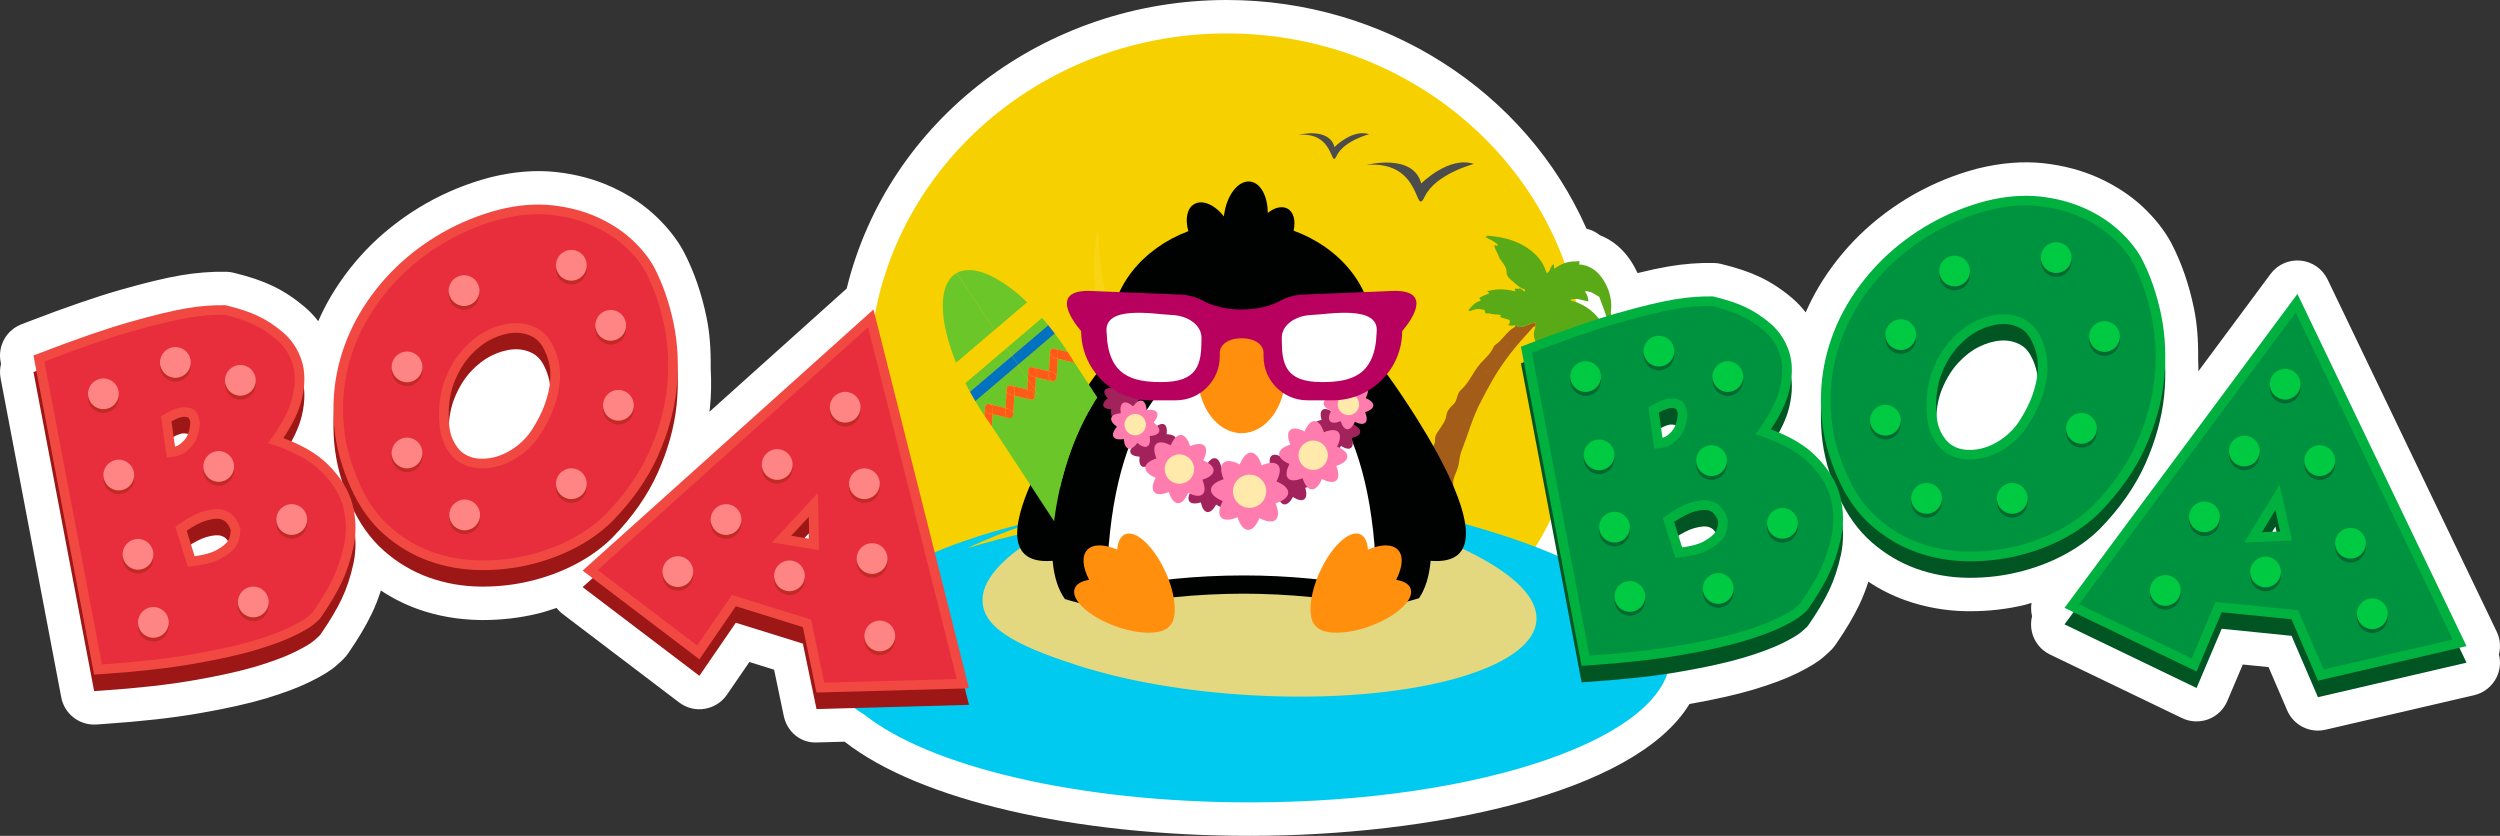 <?xml version="1.0" encoding="utf-8"?>
<!-- Generator: Adobe Illustrator 28.3.0, SVG Export Plug-In . SVG Version: 6.00 Build 0)  -->
<svg version="1.1" id="Layer_1" xmlns="http://www.w3.org/2000/svg" xmlns:xlink="http://www.w3.org/1999/xlink" x="0px" y="0px"
	 viewBox="0 0 122.632 41" style="enable-background:new 0 0 122.632 41;" xml:space="preserve">
<rect x="0" y="0" width="122.632" height="41" fill="#333333" stroke="none"/>
<style type="text/css">
	.st0{fill:#FFFFFF;}
	.st1{fill:#F7D000;}
	.st2{fill:#00CAF0;}
	.st3{opacity:0.08;fill:#FFFFFF;enable-background:new    ;}
	.st4{fill:#4C4C4C;}
	.st5{fill:#A45C19;}
	.st6{fill:#5AA916;}
	.st7{fill:#813D05;}
	.st8{fill:#FCFCFB;}
	.st9{fill:#E3D780;}
	.st10{fill:#000101;}
	.st11{fill:none;}
	.st12{fill:#A2235B;}
	.st13{fill:#FF7CAE;}
	.st14{fill:#FFEAAB;}
	.st15{fill:#FF8F0C;}
	.st16{fill:#B8005F;}
	.st17{clip-path:url(#SVGID_00000020382416701364839150000004610594197697109391_);}
	.st18{fill:#6BC62A;}
	.st19{fill:#0072BF;}
	.st20{fill:#FF5A19;}
	.st21{fill:#9D1717;}
	.st22{fill:#F14941;}
	.st23{fill:#E82E3C;}
	.st24{fill:#C32925;}
	.st25{fill:#FF8585;}
	.st26{fill:#005523;}
	.st27{fill:#00B13F;}
	.st28{fill:#00933F;}
	.st29{fill:#006830;}
	.st30{fill:#00C942;}
</style>
<g>
	<path class="st0" d="M122.47,30.984l-8.296-17.277c-0.249-0.518-0.751-0.868-1.323-0.923
		c-0.58-0.054-1.131,0.194-1.474,0.655l-3.54,4.771c-0.003-0.194-0-0.384-0.012-0.585
		c0.012-0.963-0.053-1.759-0.206-2.503c-0.241-1.17-0.611-2.238-1.103-3.184
		c-0.324-0.613-0.793-1.212-1.401-1.786c-0.602-0.562-1.323-1.038-2.144-1.414
		c-0.826-0.377-1.743-0.622-2.735-0.732c-1.008-0.106-2.085-0.02-3.23,0.262
		c-1.095,0.289-2.147,0.716-3.131,1.271c-0.973,0.554-1.861,1.218-2.643,1.977
		c-0.787,0.766-1.471,1.633-2.034,2.583c-0.233,0.397-0.441,0.805-0.623,1.225
		c-0.2-0.259-0.428-0.5-0.687-0.72c-0.501-0.423-1.029-0.766-1.563-1.017
		c-0.527-0.25-1.115-0.448-1.906-0.641c-0.117-0.029-0.237-0.044-0.358-0.046
		c-0.717-0.016-1.485,0.044-2.246,0.176c-0.424,0.073-0.918,0.178-1.488,0.32
		c-0.043-0.094-0.09-0.186-0.139-0.276c-0.485-0.894-1.117-1.353-1.708-1.582
		c-0.155-0.123-0.375-0.254-0.659-0.322C74.838,4.459,67.901,0,60.179,0
		c-8.951,0-16.625,5.892-18.647,14.155l-6.735,6.046c0.006-0.054,0.018-0.108,0.024-0.162
		c0.066-0.632,0.079-1.282,0.04-1.985c0.012-0.961-0.053-1.757-0.206-2.499
		c-0.239-1.159-0.607-2.227-1.104-3.187c-0.325-0.613-0.794-1.21-1.399-1.782
		c-0.602-0.565-1.324-1.04-2.146-1.416c-0.826-0.377-1.744-0.623-2.728-0.731
		c-1.003-0.109-2.086-0.025-3.236,0.262c-1.097,0.289-2.149,0.716-3.13,1.271
		c-0.973,0.554-1.861,1.218-2.645,1.977c-0.787,0.766-1.47,1.634-2.032,2.582
		c-0.234,0.397-0.442,0.806-0.624,1.225c-0.2-0.26-0.43-0.5-0.688-0.72
		c-0.501-0.422-1.029-0.766-1.561-1.016c-0.525-0.25-1.113-0.448-1.906-0.642
		c-0.116-0.028-0.235-0.044-0.354-0.046c-0.725-0.015-1.478,0.043-2.25,0.176
		c-0.751,0.128-1.715,0.36-2.945,0.711c-1.194,0.34-2.703,0.86-4.49,1.548l-0.367,0.142
		c-0.739,0.286-1.168,1.059-1.02,1.837l0.02,0.105c-0.057,0.225-0.066,0.465-0.02,0.705
		L3.005,34.208c0.148,0.779,0.829,1.334,1.611,1.334c0.038,0,0.076-0.001,0.114-0.004l0.415-0.029
		c1.805-0.122,3.378-0.3,4.675-0.529c1.295-0.225,2.382-0.469,3.239-0.725
		c0.874-0.266,1.565-0.526,2.119-0.797c0.644-0.317,1.043-0.564,1.319-0.81
		c0.289-0.251,0.434-0.389,0.582-0.602c0.48-0.693,0.869-1.346,1.158-1.945
		c0.169-0.354,0.318-0.733,0.446-1.135c0.568,0.377,1.173,0.681,1.808,0.909
		c0.959,0.342,1.969,0.522,3.077,0.539c0.011,0,0.105,0.001,0.115,0.001
		c0.913,0,1.816-0.105,2.675-0.311c0.321-0.075,0.63-0.181,0.941-0.283
		c0.084,0.105,0.177,0.202,0.286,0.285l5.728,4.35c0.358,0.271,0.811,0.39,1.253,0.313
		c0.443-0.07,0.837-0.32,1.092-0.691l1.102-1.605l1.212,0.377l0.473,2.264
		c0.162,0.777,0.827,1.355,1.651,1.304l1.333-0.036c0.006,0.004,0.012,0.009,0.018,0.012
		C45.087,39.238,52.678,41,61.304,41c8.775,0,18.871-2.032,21.569-6.466
		c1.269-0.225,2.325-0.464,3.147-0.71c0.866-0.262,1.58-0.529,2.127-0.798
		c0.642-0.319,1.039-0.565,1.316-0.811c0.412-0.357,0.454-0.433,0.518-0.513
		c0.024-0.029,0.045-0.059,0.066-0.089c0.49-0.71,0.868-1.346,1.158-1.949
		c0.169-0.355,0.316-0.733,0.443-1.131c0.568,0.378,1.174,0.683,1.808,0.909
		c0.961,0.342,1.971,0.523,3.001,0.539c0.009,0,0.184,0.001,0.192,0.001
		c0.918,0,1.821-0.105,2.676-0.311c0.112-0.026,0.217-0.069,0.328-0.099
		c-0.032,0.21-0.03,0.425,0.022,0.636c0.002,0.004,0.003,0.009,0.004,0.013
		c-0.066,0.26-0.069,0.534-0.003,0.799c0.117,0.475,0.44,0.873,0.881,1.085l6.478,3.12
		c0.403,0.194,0.871,0.215,1.29,0.057c0.42-0.158,0.756-0.482,0.931-0.895l0.759-1.791
		l1.264,0.127l0.914,2.124c0.264,0.612,0.863,0.991,1.506,0.991c0.124,0,0.248-0.014,0.373-0.043
		l7.289-1.693c0.485-0.112,0.892-0.439,1.108-0.888c0.168-0.35,0.205-0.746,0.11-1.116
		C122.675,31.73,122.638,31.335,122.47,30.984z M23.684,28.774L23.684,28.774v0V28.774z"/>
	<g>
		<ellipse class="st1" cx="60.179" cy="18.384" rx="17.535" ry="16.744"/>
		<g>
			<path class="st2" d="M77.097,27.587c-2.416-1.173-5.844-2.157-9.731-2.963H67.366
				c1.443,0.389,2.852,0.845,4.156,1.349c-3.014-0.599-6.497-0.946-10.218-0.946
				c-5.349,0-10.206,0.713-13.871,1.873c1.963-0.943,3.819-1.441,3.822-1.442
				c-2.463,0.494-9.217,2.242-10.402,5.844c-0.049,0.138-0.081,0.277-0.107,0.417
				c-0.025,0.125-0.044,0.251-0.055,0.381c-0.001,0.032-0.014,0.062-0.014,0.094
				c0,0.024,0.01,0.047,0.01,0.07c-0.007,0.162-0.026,0.321-0.01,0.489
				c0.091,0.972,0.744,1.718,1.712,2.295c3.176,2.536,10.446,4.311,18.916,4.311
				c11.392,0,20.628-3.208,20.628-7.166C81.932,30.438,80.111,28.833,77.097,27.587z"/>
			<polygon class="st2" points="51.256,25.458 51.255,25.458 51.256,25.458 			"/>
		</g>
		<path class="st3" d="M53.877,11.07c0.058,6.203,3.26,12.924,13.491,13.2
			c-11.776,1.289-14.573-8.247-13.491-13.2C53.877,11.07,53.877,11.07,53.877,11.07z"/>
		<g>
			<path class="st4" d="M67.036,8.088c0,0,2.289-0.59,2.679,0.914c0,0,1.351-1.368,2.586-0.961
				c0,0-1.881,0.489-2.413,1.601C69.367,10.727,69.814,7.864,67.036,8.088L67.036,8.088z M63.696,6.613
				c0,0,1.506-0.389,1.763,0.601c0,0,0.889-0.9,1.701-0.632c0,0-1.237,0.322-1.588,1.053
				c-0.342,0.714-0.049-1.171-1.876-1.022V6.613H63.696z"/>
		</g>
		<path class="st5" d="M74.431,16.039c0.031-0.097-0.027-0.09-0.09-0.078
			c-0.014,0.029-0.019,0.073-0.041,0.085c-0.394,0.206-0.586,0.63-0.949,0.87
			c-0.036,0.023-0.064,0.055-0.082,0.093c-0.154,0.385-0.504,0.625-0.747,0.939
			c-0.3,0.389-0.494,0.86-0.867,1.19c-0.212,0.187-0.15,0.499-0.357,0.694
			c-0.155,0.145-0.325,0.326-0.349,0.539c-0.031,0.269-0.186,0.448-0.316,0.656
			c-0.105,0.168-0.257,0.333-0.242,0.539c0.011,0.15-0.037,0.249-0.108,0.365
			c-0.152,0.249-0.365,0.495-0.368,0.785c-0.003,0.219-0.047,0.393-0.145,0.574
			c-0.075,0.139-0.142,0.284-0.2,0.432c-0.167,0.424-0.245,0.473,0.325,0.743
			c0.037,0.017,0.08,0.022,0.12,0.033c-0.071-0.161,0.012-0.259,0.135-0.349
			c0.042-0.031,0.064-0.075,0.095-0.114c-0.031,0.038-0.053,0.083-0.095,0.114
			c-0.123,0.09-0.205,0.188-0.135,0.349l0.094,0.032c0.119-0.038,0.214-0.005,0.288,0.094
			c0.602,0.206,0.768,0.127,0.875-0.419c0.047-0.24-0.025-0.501,0.037-0.719
			c0.071-0.249,0.212-0.482,0.251-0.75c0.029-0.198,0.051-0.404,0.123-0.588
			c0.323-0.821,0.548-1.678,0.967-2.466c0.219-0.411,0.433-0.829,0.672-1.226
			c0.229-0.382,0.49-0.751,0.762-1.11c0.344-0.452,0.734-0.86,1.107-1.285
			c0.033-0.037,0.074-0.072,0.128-0.029l0.015-0.222C75.018,15.861,74.762,16.086,74.431,16.039z
			 M70.414,22.93c-0.108,0.06-0.073,0.137,0.035,0.175C70.34,23.068,70.305,22.99,70.414,22.93z
			 M70.461,23.278c-0.007,0.008-0.001,0.023-0.006,0.032c0.005-0.01-0.002-0.024,0.006-0.033
			c0.049-0.055,0.103-0.042,0.16-0.018C70.564,23.235,70.51,23.223,70.461,23.278z M70.823,23.312
			c-0,0-0,0-0,0c0.012-0.003,0.019-0.022,0.054-0.066
			C70.842,23.29,70.835,23.309,70.823,23.312z M71.476,20.505c-0.172,0.128-0.31,0.252,0.011,0.413
			c-0.135-0.009-0.194,0.007-0.202,0.145c-0.013,0.211-0.129,0.364-0.275,0.493
			c0.147-0.129,0.262-0.282,0.275-0.493c0.009-0.138,0.067-0.155,0.202-0.145
			C71.166,20.757,71.304,20.633,71.476,20.505c0.141-0.105,0.207-0.259,0.249-0.424
			c0.005-0.019,0.016-0.029,0.022-0.046c-0.006,0.017-0.017,0.027-0.022,0.046
			C71.682,20.246,71.617,20.4,71.476,20.505z M71.922,19.584c-0.061,0.033-0.099,0.064-0.121,0.093
			c0.022-0.029,0.06-0.06,0.121-0.093c0.049-0.027,0.103-0.065,0.147-0.109
			C72.025,19.519,71.971,19.557,71.922,19.584z M72.264,19.149c0.047-0.059,0.093-0.118,0.094-0.187
			C72.357,19.032,72.312,19.091,72.264,19.149z M72.288,18.807c0.281-0.143,0.49-0.344,0.55-0.669
			C72.778,18.463,72.57,18.665,72.288,18.807z M72.986,18.261c-0.025-0.013-0.048-0.031-0.071-0.047
			c0.015-0.002,0.032-0.008,0.045-0.004c0.021,0.007,0.04,0.021,0.065,0.034
			C73.008,18.252,72.993,18.264,72.986,18.261z M73.755,17.031c-0.192,0.123-0.31,0.31-0.43,0.494
			c0.12-0.184,0.237-0.372,0.429-0.494c0.101-0.064,0.165-0.162,0.228-0.264
			C73.92,16.87,73.855,16.967,73.755,17.031z"/>
		<path class="st5" d="M70.108,24.528c0.119-0.038,0.214-0.005,0.288,0.094
			C70.294,24.615,70.195,24.583,70.108,24.528z"/>
		<path class="st6" d="M78.83,16.34c-0.325-0.808-0.901-1.356-1.752-1.595v-0l-0.065-0.032
			c-0.136,0.017-0.249,0.076-0.341,0.176c-0.026,0.028-0.048,0.056-0.051,0.08
			c0.002-0.024,0.025-0.052,0.051-0.08c0.093-0.1,0.206-0.159,0.342-0.176
			c0.112-0.059,0.237-0.037,0.356-0.049c-0.31-0.05-0.346-0.248-0.351-0.528
			c0.005,0.28,0.041,0.478,0.351,0.528l0.544,0.122c-0.011-0.188-0.048-0.343-0.168-0.471
			c0.087-0.082,0.173,0.016,0.259,0l0.102,0.049l0.34,0.197l0.289,0.775
			c0.026-0.031,0.055-0.051,0.088-0.059c-0.032,0.008-0.061,0.028-0.088,0.059
			c0.046,0.155,0.085,0.314,0.217,0.434c0.077-0.098,0.058-0.199,0.055-0.298
			c0.018-0.039,0.036-0.077,0.003-0.117l0.002-0.001c0.073-0.5-0.02-1.011-0.265-1.454
			c-0.261-0.481-0.624-0.848-1.204-0.922c-0.028-0.003-0.089,0.013-0.078-0.023
			c0.07-0.224-0.117-0.125-0.177-0.128c-0.389-0.021-0.73,0.123-1.05,0.359l-0.023-0.229
			c-0.194,0.093-0.139,0.36-0.34,0.439l-0.061-0.138c-0.052-0.005-0.123-0.003-0.092,0.068
			c-0.032-0.071,0.039-0.073,0.091-0.068c-0.128-0.404-0.399-0.713-0.716-0.966
			c-0.587-0.468-1.287-0.654-2.023-0.722c-0.073-0.007-0.151-0.016-0.204,0.068
			c0.112,0.056,0.226,0.103,0.329,0.166c0.105,0.065,0.222,0.12,0.285,0.242
			c-0.062,0.045-0.12-0.053-0.188,0.004c0.038,0.151,0.106,0.291,0.185,0.428
			c0.074-0.038,0.119-0.106,0.169-0.168c-0.051,0.062-0.095,0.129-0.169,0.168
			c0.075,0.329,0.435,0.513,0.423,0.905c-0.005,0.163,0.175,0.327,0.332,0.442l0.051,0.049
			c0.147,0.119,0.281,0.256,0.47,0.314c0.021,0.007,0.056,0.035,0.054,0.039
			c-0.017,0.035-0.007,0.054-0.012,0.081c-0.091-0.053-0.173-0.119-0.255-0.185v-0
			c-0.013,0.073-0.064,0.045-0.106,0.04c-0.154-0.019-0.154-0.019-0.11,0.131
			c-0.453-0.122-0.904-0.145-1.384-0.007c0.128,0.074,0.121,0.111,0.003,0.147
			c-0.111,0.034-0.215,0.092-0.321,0.141c-0.034,0.016-0.087,0.045-0.042,0.082
			c0.093,0.077,0.038,0.094-0.033,0.12c-0.198,0.072-0.341,0.212-0.464,0.376
			c-0.018,0.024-0.061,0.04-0.041,0.077c0.023,0.044,0.066,0.032,0.102,0.014
			c0.177-0.088,0.361-0.105,0.552-0.064c0.05,0.011,0.136,0.015,0.135,0.06
			c-0.003,0.189,0.127,0.128,0.223,0.133c0.175,0.059,0.36,0.041,0.538,0.076
			c0.018-0.011,0.033-0.01,0.043,0.01L73.611,15.472c-0.011,0.032-0.052,0.071,0.01,0.09
			c0.142,0.045,0.283,0.096,0.426,0.134c0.038,0.101,0.01,0.178-0.066,0.25
			c0.118,0.052,0.24,0.013,0.36,0.015c0.063-0.012,0.122-0.019,0.09,0.078
			c0.331,0.047,0.587-0.179,0.903-0.232l-0.016,0.222c-0.082,0.236-0.124,0.471,0.005,0.705
			c0.026,0.047,0.03,0.11,0.116,0.087c0.087-0.023,0.089-0.014,0.088,0.105
			c-0.019,0.218-0.032,0.436,0.016,0.666c0.142-0.093,0.14-0.28,0.311-0.361
			c-0.106,0.586-0.198,1.154-0.092,1.744c0.151-0.117,0.163-0.311,0.312-0.404l-0.179,0.804
			l-0.016,0.141l0.001,0.01c-0.109,0.328-0.04,0.684-0.16,1.011
			c-0.017,0.04-0,0.087,0.039,0.107c0.075,0.045,0.106-0.016,0.144-0.056
			c0.338-0.35,0.601-0.767,0.77-1.224c0.276-0.737,0.532-1.482,0.596-2.276
			c0.102,0.134,0.133,0.315,0.278,0.435l0.17-0.516c0.004,0.4-0.082,0.808,0.174,1.171
			c0.109-0.071,0.118-0.21,0.213-0.306l0.064,0.16c0.013,0.442,0.207,0.825,0.413,1.199
			c0.071,0.129,0.132,0.027,0.166-0.055C79.126,18.241,79.213,17.293,78.83,16.34z M78.929,15.287
			c-0-0-0,0-0,0c0.02-0.43-0.118-0.788-0.483-1.088
			c0-0-0-0-0-0C78.811,14.499,78.948,14.856,78.929,15.287z M73.115,15.297
			c0.064-0.073,0.132-0.144,0.004-0.275c-0.024-0.025-0.035-0.054-0.036-0.084
			c0.001,0.03,0.012,0.06,0.036,0.084C73.247,15.153,73.179,15.224,73.115,15.297z M76.695,15.984
			c0.021-0.039,0.043-0.079,0.022-0.12c0,0,0,0,0,0
			C76.738,15.905,76.717,15.945,76.695,15.984z M76.82,13.583c-0.306,0.096-0.475,0.35-0.666,0.577
			c-0.07,0.194-0.016,0.396-0.041,0.593c0.024-0.196-0.029-0.399,0.041-0.593v-0
			C76.345,13.933,76.514,13.679,76.82,13.583z M75.605,13.746c-0.03-0.056-0.022-0.112-0.001-0.169
			c-0.021,0.056-0.029,0.114,0.002,0.169c0.07,0.128,0.11,0.264,0.149,0.4
			C75.715,14.009,75.675,13.873,75.605,13.746z M75.905,14.768c-0.029-0.132-0.057-0.265-0.086-0.398
			c0.03,0.132,0.057,0.265,0.087,0.398c0.015,0.07,0.016,0.174,0.111,0.167
			C75.922,14.942,75.921,14.838,75.905,14.768z M76.517,15.77c-0.116-0.087-0.168-0.211-0.224-0.337
			c0.055,0.126,0.107,0.251,0.224,0.337c0.045,0.126,0.036,0.262,0.055,0.391
			C76.554,16.032,76.562,15.896,76.517,15.77z M77.089,16.007c-0.032-0.002-0.065-0.002-0.098-0.006
			h0c0.032,0.004,0.065,0.004,0.098,0.006l0,0H77.089z M77.217,16.422
			c0.012,0.005,0.016,0.013,0.025,0.019c-0.009-0.006-0.013-0.015-0.025-0.019
			C77.217,16.422,77.217,16.422,77.217,16.422z M77.272,16.551c0.016-0.032,0.018-0.059,0.008-0.08
			C77.29,16.492,77.288,16.518,77.272,16.551z M77.364,16.538c-0.016-0.194,0.139-0.19,0.256-0.217
			C77.503,16.348,77.348,16.344,77.364,16.538z M78.629,17.443c-0.084-0.249-0.157-0.503-0.259-0.745
			c-0.109-0.258-0.232-0.513-0.462-0.694h0c-0.172-0.314-0.449-0.521-0.735-0.718
			c0.286,0.197,0.563,0.404,0.735,0.718c0.23,0.18,0.353,0.436,0.462,0.694
			c0.102,0.242,0.175,0.496,0.259,0.745c0.035,0.104,0.045,0.193,0.015,0.262
			C78.675,17.636,78.664,17.547,78.629,17.443z"/>
		<path class="st7" d="M73.025,18.244c-0.018,0.008-0.033,0.021-0.039,0.017
			c-0.025-0.013-0.047-0.031-0.071-0.047c0.015-0.002,0.032-0.008,0.045-0.004
			C72.981,18.216,73,18.23,73.025,18.244L73.025,18.244z"/>
		<path class="st8" d="M73.074,15.572c0.023-0.014,0.042-0.013,0.055,0.013l-0.038,0.016
			C73.085,15.591,73.08,15.581,73.074,15.572z"/>
		<path class="st9" d="M63.596,24.273c5.263,1.513,5.263,1.513,0,0
			c-0.538-0.126-1.075-0.34-1.645-0.366c-7.229-0.323-13.612,2.96-13.753,5.428
			c-0.08,1.405,1.527,2.289,4.597,3.286c0,0,0.001,0,0.002,0
			c2.324,0.754,5.305,1.297,8.574,1.483c7.59,0.432,13.857-1.219,13.997-3.688
			C75.498,28.128,70.43,25.873,63.596,24.273z"/>
		<polygon class="st0" points="68.21,21.191 60.992,12.479 60.949,20.497 60.906,12.479 53.688,21.191 
			53.252,29.122 60.902,29.122 60.995,29.122 68.645,29.122 		"/>
		<path class="st10" d="M69.606,29.343c0.303-0.447,0.5-1.043,0.571-1.835
			c0.009,0.001,0.018,0.003,0.027,0.004c4.832,0.358-2.147-9.127-2.147-9.127l-0,0.009
			c-0.249-0.363-0.526-0.706-0.827-1.026c0.077-0.337,0.118-0.685,0.118-1.04
			c0-2.247-1.603-4.176-3.893-5.013c0.106-0.478,0.009-0.903-0.289-1.075
			c-0.271-0.157-0.642-0.063-0.979,0.205c-0.001-0.817-0.349-1.473-0.857-1.538
			c-0.586-0.074-1.162,0.665-1.287,1.651c-0.003,0.02-0.004,0.04-0.006,0.06
			c-0.445-0.572-1.052-0.84-1.457-0.606c-0.358,0.206-0.455,0.743-0.287,1.327
			c-2.256,0.849-3.829,2.763-3.829,4.989c0,0.356,0.042,0.704,0.118,1.04
			c-0.304,0.323-0.582,0.669-0.833,1.035l-0.001-0.018c0,0-6.979,9.485-2.147,9.127
			c0.011-0.001,0.022-0.003,0.033-0.004c0.074,0.817,0.282,1.424,0.6,1.876
			c0,0,1.637,0.511,2.063,0.422c2.16-0.452,4.407-0.683,6.699-0.683c2.226,0,4.414,0.22,6.521,0.648
			C67.959,29.86,69.606,29.343,69.606,29.343L69.606,29.343z M60.995,28.227
			c-2.291,0-4.54,0.228-6.706,0.668c0.095-8.118,3.02-11.585,6.617-11.585
			c3.592,0,6.514,3.457,6.616,11.55c-2.15-0.423-4.336-0.635-6.527-0.633
			C60.995,28.227,60.995,28.227,60.995,28.227z"/>
		<path class="st11" d="M60.906,17.311c-3.597,0-6.522,3.467-6.617,11.585
			c2.166-0.44,4.415-0.668,6.706-0.668c2.225,0,4.414,0.216,6.527,0.633
			c-0.103-8.093-3.025-11.55-6.616-11.55L60.906,17.311z"/>
		<path class="st12" d="M64.5,23.612c0.021-0.148-0.12-0.304-0.363-0.435
			c0.151-0.231,0.201-0.436,0.112-0.555c-0.089-0.12-0.3-0.13-0.564-0.051
			c-0.056-0.27-0.166-0.45-0.314-0.472c-0.148-0.021-0.304,0.12-0.435,0.363
			c-0.231-0.151-0.436-0.201-0.555-0.112s-0.13,0.3-0.051,0.564
			c-0.27,0.056-0.45,0.166-0.472,0.314c-0.021,0.148,0.12,0.304,0.363,0.435
			c-0.151,0.231-0.201,0.436-0.112,0.556s0.3,0.13,0.564,0.051
			c0.056,0.27,0.166,0.45,0.314,0.472c0.148,0.021,0.304-0.12,0.435-0.363
			c0.231,0.151,0.436,0.201,0.555,0.112c0.12-0.09,0.13-0.3,0.051-0.564
			c0.27-0.057,0.45-0.166,0.472-0.314h-0V23.612z M60.732,23.989
			c0.021-0.148-0.12-0.304-0.363-0.435c0.151-0.231,0.201-0.436,0.112-0.556
			c-0.089-0.12-0.3-0.13-0.564-0.05c-0.056-0.271-0.166-0.451-0.314-0.472
			c-0.148-0.021-0.304,0.12-0.435,0.363c-0.231-0.151-0.436-0.201-0.556-0.112
			c-0.12,0.089-0.13,0.3-0.05,0.564c-0.271,0.056-0.451,0.166-0.472,0.314
			c-0.021,0.148,0.12,0.304,0.363,0.435c-0.151,0.231-0.201,0.436-0.112,0.555
			s0.3,0.13,0.564,0.051c0.056,0.271,0.166,0.45,0.314,0.472s0.304-0.12,0.435-0.363
			c0.231,0.151,0.436,0.201,0.556,0.112c0.12-0.089,0.13-0.3,0.05-0.564
			C60.531,24.246,60.711,24.136,60.732,23.989z M57.595,22.391c0.061-0.115-0.01-0.285-0.172-0.464
			c0.192-0.146,0.292-0.3,0.254-0.425c-0.039-0.125-0.209-0.194-0.45-0.206
			c0.032-0.239-0.006-0.419-0.121-0.479c-0.115-0.061-0.285,0.01-0.464,0.172
			c-0.146-0.192-0.3-0.292-0.425-0.253c-0.124,0.039-0.194,0.209-0.206,0.45
			c-0.239-0.032-0.419,0.006-0.48,0.121c-0.061,0.115,0.01,0.285,0.172,0.464
			c-0.192,0.146-0.292,0.3-0.253,0.425s0.209,0.194,0.45,0.206
			c-0.032,0.239,0.006,0.419,0.121,0.48c0.115,0.061,0.285-0.01,0.464-0.172
			c0.146,0.192,0.3,0.292,0.425,0.254c0.124-0.039,0.194-0.209,0.206-0.45
			C57.354,22.544,57.534,22.506,57.595,22.391z M55.953,20.071c0.052-0.099-0.009-0.243-0.147-0.396
			c0.164-0.125,0.25-0.256,0.216-0.363c-0.033-0.106-0.178-0.166-0.384-0.176
			c0.028-0.204-0.005-0.358-0.103-0.409c-0.099-0.052-0.243,0.009-0.396,0.147
			c-0.125-0.164-0.256-0.25-0.363-0.216c-0.106,0.033-0.166,0.178-0.176,0.384
			c-0.204-0.027-0.358,0.005-0.409,0.103c-0.052,0.099,0.009,0.243,0.147,0.396
			c-0.164,0.125-0.25,0.256-0.216,0.363c0.033,0.106,0.178,0.166,0.384,0.176
			c-0.027,0.204,0.005,0.357,0.103,0.409c0.099,0.052,0.243-0.009,0.396-0.147
			c0.125,0.164,0.257,0.249,0.363,0.216c0.106-0.033,0.166-0.178,0.176-0.384
			C55.748,20.202,55.901,20.17,55.953,20.071z"/>
		<path class="st13" d="M63.191,24.177c0.009-0.212-0.213-0.412-0.576-0.562
			c0.18-0.348,0.221-0.645,0.077-0.801c-0.143-0.156-0.442-0.141-0.805,0.01
			c-0.119-0.374-0.3-0.613-0.512-0.621c-0.212-0.009-0.412,0.213-0.562,0.576
			c-0.348-0.18-0.645-0.221-0.801-0.077c-0.156,0.143-0.141,0.442,0.01,0.805
			c-0.374,0.119-0.613,0.3-0.621,0.512c-0.009,0.212,0.213,0.412,0.576,0.562
			c-0.18,0.349-0.221,0.645-0.078,0.801s0.442,0.141,0.805-0.01c0.119,0.374,0.3,0.613,0.512,0.621
			c0.212,0.009,0.412-0.213,0.562-0.576c0.348,0.18,0.645,0.221,0.801,0.078
			c0.156-0.143,0.141-0.442-0.01-0.805c0.374-0.119,0.613-0.3,0.621-0.511
			C63.191,24.177,63.191,24.177,63.191,24.177z"/>
		<circle class="st14" cx="61.296" cy="24.097" r="0.815"/>
		<path class="st12" d="M66.723,21.204c0.019-0.129-0.105-0.266-0.317-0.38
			c0.132-0.202,0.176-0.381,0.097-0.485c-0.078-0.104-0.262-0.114-0.493-0.044
			c-0.049-0.236-0.145-0.393-0.274-0.412c-0.129-0.019-0.266,0.105-0.38,0.317
			c-0.202-0.132-0.381-0.176-0.485-0.097c-0.104,0.078-0.114,0.262-0.044,0.493
			c-0.236,0.049-0.393,0.145-0.412,0.274c-0.019,0.129,0.105,0.266,0.317,0.38
			c-0.132,0.202-0.175,0.381-0.097,0.485c0.078,0.104,0.262,0.114,0.493,0.044
			c0.049,0.236,0.145,0.393,0.274,0.412c0.129,0.019,0.266-0.105,0.38-0.317
			c0.202,0.132,0.381,0.176,0.486,0.098c0.104-0.078,0.114-0.262,0.044-0.493
			C66.547,21.429,66.704,21.333,66.723,21.204L66.723,21.204z"/>
		<path class="st13" d="M66.092,22.402c0.008-0.187-0.189-0.364-0.509-0.497
			c0.16-0.308,0.195-0.57,0.069-0.709c-0.127-0.138-0.391-0.124-0.711,0.009
			c-0.105-0.331-0.265-0.542-0.452-0.549c-0.187-0.008-0.365,0.189-0.497,0.509
			c-0.308-0.16-0.57-0.195-0.708-0.069c-0.138,0.127-0.124,0.391,0.009,0.712
			c-0.331,0.105-0.542,0.265-0.549,0.452c-0.008,0.187,0.188,0.364,0.509,0.497
			c-0.16,0.308-0.195,0.57-0.069,0.708s0.391,0.124,0.711-0.009
			c0.105,0.331,0.265,0.542,0.452,0.549c0.187,0.008,0.364-0.188,0.497-0.509
			c0.308,0.16,0.57,0.195,0.708,0.069c0.138-0.127,0.125-0.391-0.009-0.711
			C65.873,22.749,66.084,22.589,66.092,22.402L66.092,22.402z"/>
		<circle class="st14" cx="64.416" cy="22.331" r="0.721"/>
		<path class="st13" d="M59.529,23.081c0.008-0.187-0.188-0.365-0.509-0.497
			c0.16-0.308,0.195-0.57,0.069-0.708c-0.127-0.138-0.391-0.124-0.711,0.009
			c-0.105-0.331-0.265-0.542-0.452-0.549c-0.187-0.008-0.364,0.188-0.497,0.509
			c-0.308-0.16-0.57-0.195-0.709-0.069c-0.138,0.127-0.124,0.391,0.009,0.711
			c-0.331,0.105-0.542,0.265-0.549,0.452c-0.008,0.187,0.189,0.364,0.509,0.497
			c-0.16,0.308-0.195,0.57-0.069,0.708c0.127,0.138,0.391,0.125,0.712-0.009
			c0.105,0.331,0.265,0.542,0.452,0.549c0.187,0.008,0.364-0.189,0.497-0.509
			c0.308,0.16,0.57,0.195,0.708,0.069c0.138-0.127,0.124-0.391-0.009-0.712
			C59.311,23.428,59.521,23.269,59.529,23.081z"/>
		<circle class="st14" cx="57.854" cy="23.01" r="0.721"/>
		<path class="st13" d="M67.365,19.89c0.006-0.136-0.137-0.266-0.371-0.362
			c0.116-0.225,0.142-0.415,0.05-0.516c-0.092-0.101-0.285-0.091-0.519,0.006
			c-0.076-0.241-0.193-0.394-0.329-0.4c-0.136-0.006-0.266,0.137-0.362,0.371
			c-0.224-0.116-0.415-0.142-0.516-0.05c-0.1,0.092-0.091,0.285,0.006,0.518
			c-0.241,0.077-0.394,0.193-0.4,0.329c-0.006,0.136,0.137,0.266,0.371,0.362
			c-0.116,0.224-0.142,0.415-0.05,0.516c0.092,0.101,0.285,0.091,0.518-0.006
			c0.077,0.241,0.193,0.395,0.329,0.4c0.136,0.006,0.266-0.137,0.362-0.371
			c0.224,0.116,0.415,0.142,0.516,0.05c0.101-0.092,0.091-0.285-0.006-0.519
			C67.206,20.143,67.36,20.026,67.365,19.89L67.365,19.89z"/>
		<circle class="st14" cx="66.145" cy="19.838" r="0.525"/>
		<g>
			<path class="st13" d="M56.861,21.163c0.037-0.131-0.072-0.29-0.277-0.438
				c0.165-0.191,0.235-0.371,0.169-0.49c-0.066-0.119-0.256-0.154-0.506-0.114
				c-0.018-0.252-0.096-0.429-0.227-0.466c-0.131-0.037-0.29,0.072-0.438,0.277
				c-0.191-0.165-0.371-0.235-0.49-0.169c-0.119,0.066-0.154,0.256-0.114,0.506
				c-0.252,0.018-0.429,0.096-0.466,0.227c-0.037,0.131,0.072,0.29,0.276,0.438
				c-0.165,0.191-0.235,0.371-0.169,0.49c0.067,0.119,0.256,0.154,0.506,0.114
				c0.018,0.252,0.096,0.429,0.227,0.466c0.131,0.037,0.29-0.072,0.438-0.277
				c0.191,0.165,0.371,0.235,0.49,0.169c0.119-0.067,0.154-0.256,0.114-0.506
				C56.647,21.372,56.824,21.295,56.861,21.163z"/>
			<circle class="st14" cx="55.686" cy="20.829" r="0.525"/>
		</g>
		<ellipse class="st15" cx="60.905" cy="18.384" rx="2.147" ry="2.863"/>
		<path class="st16" d="M68.422,14.268l-4.474,0.179c0,0-0.484,0-0.972,0.218
			c-0.031,0.011-0.064,0.027-0.102,0.049l-0.005,0.003c-1.073,0.621-2.852,0.621-3.925,0
			c-0.002-0.001-0.003-0.002-0.005-0.003c-0.033-0.019-0.067-0.036-0.102-0.049
			c-0.488-0.218-0.972-0.218-0.972-0.218l-4.474-0.179c-2.147,0-0.358,1.968-0.358,1.968
			c0,1.87,1.53,3.4,3.4,3.4h1.253c1.181,0,2.147-0.966,2.147-2.147v-0.179
			c0-0.358,0.358-0.716,1.074-0.716c0.716,0,1.074,0.358,1.074,0.716v0.179
			c0,1.181,0.966,2.147,2.147,2.147h1.253c1.87,0,3.4-1.53,3.4-3.4c0,0,1.79-1.968-0.358-1.968
			C68.422,14.268,68.422,14.268,68.422,14.268z"/>
		<path class="st0" d="M54.284,16.319c-0.179-1.385,2.359-0.902,3.221-0.866
			c0.736,0.031,1.469,0.473,1.431,1.18c0.001,1.243-0.178,2.109-1.968,2.109
			C55.534,18.742,54.351,18.428,54.284,16.319z M67.527,16.319c0.179-1.385-2.359-0.902-3.221-0.866
			c-0.736,0.031-1.469,0.473-1.431,1.18c-0.001,1.243,0.178,2.109,1.968,2.109
			C66.277,18.742,67.46,18.428,67.527,16.319z"/>
		<g>
			<g>
				<g>
					<g>
						<defs>
							<path id="SVGID_1_" d="M53.977,19.291c0,0-1.819,2.269-2.297,6.502c0,0-4.86-6.401-5.446-8.75
								c-1.445-5.789,2.67-4.563,4.58-2.386C52.263,16.311,53.977,19.291,53.977,19.291z"/>
						</defs>
						<clipPath id="SVGID_00000091011283342302482950000017404789509284359055_">
							<use xlink:href="#SVGID_1_"  style="overflow:visible;"/>
						</clipPath>
						<g style="clip-path:url(#SVGID_00000091011283342302482950000017404789509284359055_);">
							<path class="st18" d="M50.416,18.61l0.02-0.352c-0.005-0.022-0.007-0.045-0.006-0.068
								c0.001-0.057,0.028-0.11,0.071-0.147c0.039-0.036,0.093-0.05,0.145-0.037
								c0.02,0.005,0.039,0.014,0.056,0.025l0.753,0.181l0.05-0.865
								c-0.005-0.022-0.007-0.045-0.006-0.068c0.001-0.057,0.028-0.11,0.071-0.147
								c0.039-0.036,0.093-0.05,0.145-0.037c0.02,0.005,0.039,0.014,0.056,0.025l0.601,0.144
								c-0.2-0.308-0.411-0.609-0.633-0.902l-1.803,1.534L50.416,18.61L50.416,18.61z
								 M50.389,14.831c-1.351-1.293-2.679-1.883-3.466-1.434l1.871,2.791L50.389,14.831z"/>
							<path class="st18" d="M51.884,17.596l-0.053,0.918c-0.002,0.057-0.028,0.111-0.072,0.147
								c-0.039,0.037-0.094,0.051-0.145,0.038l-0.799-0.192l-0.037,0.641l3.144,4.691
								c0.815-0.969,0.292-3.51-1.219-6.048c-0.006-0.001-0.012-0.001-0.019-0.002L51.884,17.596z
								 M49.646,17.459l1.773-1.508c-0.1-0.123-0.203-0.245-0.308-0.364l-1.732,1.474L49.646,17.459z"/>
							<path class="st18" d="M50.389,14.831c0.252,0.241,0.492,0.494,0.722,0.756
								c0.219,0.251,0.429,0.509,0.63,0.775c0.347,0.458,0.668,0.935,0.961,1.429
								c1.51,2.538,2.034,5.079,1.219,6.048c0.842-0.999,0.257-3.675-1.367-6.292
								c-0.1-0.162-0.204-0.322-0.31-0.48c-1.85-2.753-4.167-4.328-5.322-3.669
								C47.71,12.948,49.037,13.538,50.389,14.831z"/>
							<path class="st1" d="M49.379,17.061l1.732-1.474c-0.229-0.263-0.47-0.515-0.722-0.756l-1.595,1.357
								L49.379,17.061z"/>
							<path class="st19" d="M49.938,17.896l1.803-1.534c-0.105-0.139-0.213-0.276-0.323-0.411L49.646,17.459
								l0.292,0.436C49.938,17.896,49.938,17.896,49.938,17.896z"/>
							<path class="st20" d="M50.611,18.457c-0.086-0.021-0.155-0.104-0.174-0.2l-0.02,0.352l0.36,0.538
								l0.037-0.641L50.611,18.457z M50.703,18.03c-0.017-0.011-0.036-0.019-0.056-0.025
								c-0.051-0.013-0.106,0.001-0.145,0.037c0.038-0.03,0.088-0.04,0.134-0.028
								C50.637,18.014,50.703,18.03,50.703,18.03z"/>
							<path class="st20" d="M50.503,18.043c-0.044,0.036-0.07,0.09-0.071,0.147
								c-0.001,0.023,0.001,0.045,0.006,0.068l0.004-0.077c0.002-0.052,0.024-0.102,0.061-0.138
								C50.503,18.043,50.503,18.043,50.503,18.043z M50.827,18.274l-0.014,0.233l0.799,0.193
								c0.052,0.013,0.107-0.001,0.145-0.038c-0.038,0.03-0.087,0.04-0.134,0.028
								c-0.106-0.026-0.187-0.146-0.18-0.268l0.012-0.209l-0.753-0.181
								C50.78,18.077,50.833,18.175,50.827,18.274z"/>
							<path class="st20" d="M50.611,18.457l0.202,0.049l0.014-0.233c0.005-0.097-0.042-0.19-0.124-0.243
								l-0.067-0.016c-0.047-0.012-0.096-0.001-0.134,0.028c-0.038,0.036-0.06,0.086-0.061,0.138
								l-0.004,0.077C50.456,18.353,50.525,18.437,50.611,18.457z M51.819,18.524
								c-0.002,0.052-0.023,0.101-0.061,0.137c0.044-0.036,0.071-0.09,0.072-0.147l0.053-0.918
								l-0.203-0.049c-0.086-0.021-0.155-0.105-0.174-0.201l-0.05,0.865l0.182,0.044
								C51.745,18.281,51.826,18.402,51.819,18.524z M51.773,17.12
								c-0.017-0.011-0.036-0.019-0.056-0.025c-0.051-0.013-0.106,0.001-0.145,0.037
								c0.038-0.03,0.088-0.04,0.134-0.028C51.707,17.104,51.773,17.12,51.773,17.12z"/>
							<path class="st20" d="M51.625,18.689c0.05,0.012,0.097,0,0.134-0.028
								c0.037-0.036,0.059-0.085,0.061-0.137c0.007-0.122-0.074-0.243-0.18-0.268l-0.182-0.044
								l-0.012,0.209C51.438,18.543,51.519,18.663,51.625,18.689z M51.898,17.363l-0.014,0.233
								l0.799,0.192c0.006,0.002,0.012,0.001,0.019,0.002c-0.106-0.178-0.215-0.353-0.328-0.526
								l-0.601-0.144c0.077,0.047,0.13,0.144,0.124,0.243C51.897,17.363,51.898,17.363,51.898,17.363z
								 M51.573,17.132c-0.044,0.036-0.07,0.09-0.071,0.147c-0.001,0.023,0.001,0.045,0.006,0.068
								l0.004-0.076C51.513,17.218,51.535,17.168,51.573,17.132z"/>
							<path class="st20" d="M51.681,17.547l0.203,0.049l0.013-0.233c0.005-0.097-0.042-0.19-0.124-0.243
								l-0.067-0.016c-0.047-0.012-0.096-0.001-0.134,0.028c-0.038,0.036-0.06,0.086-0.061,0.138
								l-0.004,0.076C51.526,17.442,51.595,17.526,51.681,17.547z"/>
							<path class="st18" d="M47.842,19.68l-0,0c0.144,0.243,0.295,0.483,0.452,0.718v-0.001
								C48.137,20.162,47.986,19.923,47.842,19.68z M51.489,23.7c-0.907-0.558-1.913-1.526-2.834-2.786
								v0.001c0.92,1.26,1.926,2.228,2.833,2.786c0.943,0.58,1.78,0.715,2.301,0.271h0
								C53.269,24.415,52.432,24.28,51.489,23.7z M46.76,13.511h-0
								c-0.757,0.645-0.65,2.342,0.14,4.288l0.001-0.001c-0.791-1.947-0.898-3.643-0.141-4.288
								C46.76,13.511,46.76,13.511,46.76,13.511z M47.35,18.787l-0,0.001
								c0.072,0.143,0.149,0.287,0.228,0.432l0.001-0C47.5,19.074,47.423,18.93,47.35,18.787z"
								/>
							<path class="st18" d="M46.76,13.511L46.76,13.511C46.76,13.51,46.76,13.511,46.76,13.511z"/>
							<path class="st18" d="M49.379,17.061l-2.028,1.726c0.072,0.143,0.149,0.288,0.228,0.432l2.067-1.759
								L49.379,17.061z M46.901,17.799l1.893-1.611l-1.871-2.791c-0.058,0.033-0.112,0.071-0.162,0.114
								C46.003,14.156,46.11,15.852,46.901,17.799z M50.777,19.147l-0.016,0.277
								c-0.001,0.055-0.025,0.107-0.066,0.143c-0.039,0.033-0.091,0.046-0.14,0.033l-0.799-0.193
								l-0.053,0.918c-0.002,0.056-0.027,0.109-0.069,0.145c-0.039,0.035-0.092,0.048-0.143,0.035
								l-0.799-0.193l-0.035,0.6c0.92,1.26,1.927,2.229,2.834,2.786
								c0.943,0.58,1.779,0.715,2.301,0.272c0.047-0.04,0.09-0.086,0.131-0.134L50.777,19.147z"/>
							<path class="st18" d="M57.113,28.779l-2.308,1.518l-6.149-9.383l2.33-1.448L57.113,28.779z"/>
							<path class="st18" d="M59.054,27.417l-1.98,1.303l-6.127-9.313l1.755-1.616L59.054,27.417z"/>
							<path class="st18" d="M48.308,19.997c0.001-0.057,0.027-0.11,0.071-0.147
								c0.039-0.036,0.093-0.05,0.145-0.037c0.02,0.005,0.039,0.014,0.056,0.025l0.748,0.18
								l0.05-0.859c-0.005-0.022-0.007-0.045-0.006-0.068c0.001-0.057,0.028-0.11,0.071-0.147
								c0.039-0.036,0.093-0.05,0.145-0.037c0.02,0.005,0.039,0.014,0.056,0.025l0.743,0.179
								l0.029-0.501l-0.478-0.714l-2.096,1.784c0.144,0.243,0.295,0.482,0.452,0.717l0.019-0.333
								c-0.005-0.022-0.007-0.045-0.006-0.068L48.308,19.997z"/>
							<path class="st18" d="M46.901,17.799l-0.001,0c0.131,0.324,0.281,0.654,0.45,0.988l0-0.001
								C47.187,18.464,47.037,18.134,46.901,17.799z"/>
							<path class="st1" d="M48.794,16.188l-1.893,1.611c0.131,0.324,0.281,0.654,0.45,0.988l2.028-1.726
								C49.379,17.061,48.794,16.188,48.794,16.188z"/>
							<path class="st18" d="M47.579,19.219l-0.001,0c0.084,0.154,0.172,0.308,0.263,0.461l0-0
								C47.751,19.528,47.664,19.374,47.579,19.219z"/>
							<path class="st19" d="M49.646,17.459l-2.067,1.759c0.084,0.154,0.172,0.308,0.263,0.461l2.096-1.784
								L49.646,17.459z"/>
							<path class="st18" d="M48.307,20.416l-0.013-0.02v0.002l0.012,0.019
								c0.115,0.171,0.231,0.337,0.349,0.498v-0.001C48.536,20.75,48.42,20.585,48.307,20.416z
								 M48.379,19.85c0.038-0.03,0.088-0.04,0.135-0.028l0.067,0.016
								c-0.017-0.011-0.036-0.02-0.056-0.025C48.472,19.8,48.417,19.814,48.379,19.85z"/>
							<path class="st20" d="M48.313,20.064L48.294,20.397l0.013,0.019c0.113,0.168,0.229,0.334,0.349,0.497
								l0.035-0.6l-0.203-0.049C48.401,20.244,48.332,20.16,48.313,20.064z"/>
							<path class="st18" d="M48.308,19.997c-0.001,0.023,0.001,0.046,0.006,0.068l0.004-0.077
								c0.002-0.052,0.024-0.102,0.061-0.138c-0.044,0.036-0.07,0.09-0.071,0.147
								C48.307,19.997,48.308,19.997,48.308,19.997z"/>
							<path class="st20" d="M49.315,20.233l0.012-0.215l-0.748-0.18c0.077,0.047,0.13,0.144,0.124,0.243
								l-0.014,0.233l0.799,0.192c0.055,0.013,0.105-0.002,0.143-0.035
								c-0.038,0.031-0.089,0.042-0.137,0.03C49.39,20.475,49.308,20.355,49.315,20.233z"/>
							<path class="st20" d="M48.58,19.837l-0.067-0.016c-0.047-0.012-0.097-0.001-0.135,0.028
								c-0.037,0.036-0.059,0.086-0.061,0.138l-0.004,0.077c0.019,0.096,0.088,0.18,0.174,0.2
								l0.203,0.049l0.014-0.233c0.005-0.097-0.042-0.19-0.124-0.243
								C48.58,19.837,48.58,19.837,48.58,19.837z M49.378,19.158l-0.05,0.859l0.187,0.045
								c0.106,0.025,0.187,0.146,0.18,0.268c-0.002,0.053-0.024,0.104-0.063,0.14
								c0.043-0.036,0.068-0.089,0.069-0.145l0.053-0.918l-0.202-0.049
								C49.466,19.338,49.397,19.254,49.378,19.158z"/>
							<path class="st18" d="M49.443,18.944c0.038-0.03,0.088-0.04,0.135-0.028l0.067,0.016
								c-0.017-0.011-0.036-0.019-0.056-0.025C49.537,18.894,49.482,18.908,49.443,18.944z"/>
							<path class="st20" d="M49.515,20.063l-0.187-0.045l-0.012,0.215c-0.007,0.122,0.074,0.243,0.18,0.268
								c0.048,0.012,0.098,0.001,0.137-0.03c0.039-0.036,0.061-0.087,0.063-0.14
								C49.702,20.209,49.621,20.088,49.515,20.063z M50.375,19.331l0.013-0.221l-0.743-0.179
								c0.077,0.047,0.13,0.144,0.124,0.243l-0.014,0.233l0.799,0.193
								c0.049,0.013,0.102,0,0.14-0.033c-0.039,0.033-0.091,0.045-0.14,0.032
								C50.449,19.574,50.367,19.453,50.375,19.331z"/>
							<path class="st18" d="M49.372,19.091c-0.001,0.023,0.002,0.045,0.006,0.068l0.004-0.077
								c0.002-0.052,0.024-0.102,0.061-0.138c-0.044,0.036-0.07,0.09-0.072,0.147v0H49.372z"/>
							<path class="st20" d="M49.644,18.931l-0.067-0.016c-0.047-0.012-0.097-0.001-0.135,0.028
								c-0.038,0.036-0.059,0.086-0.061,0.138l-0.004,0.077c0.019,0.096,0.088,0.179,0.174,0.201
								l0.202,0.049l0.014-0.233C49.773,19.077,49.726,18.985,49.644,18.931z M50.387,19.11L50.58,19.157
								c0.106,0.026,0.187,0.146,0.18,0.268c-0.002,0.054-0.025,0.106-0.065,0.143
								c0.041-0.037,0.065-0.088,0.066-0.143l0.016-0.277l-0.36-0.538L50.387,19.11L50.387,19.11z"/>
							<path class="st20" d="M50.58,19.157l-0.192-0.046l-0.013,0.221
								c-0.007,0.122,0.074,0.243,0.18,0.268c0.049,0.013,0.101,0.001,0.14-0.032
								c0.04-0.037,0.064-0.088,0.066-0.143C50.767,19.303,50.686,19.182,50.58,19.157z"/>
						</g>
					</g>
				</g>
			</g>
		</g>
		<g>
			<path class="st15" d="M69.193,28.872v-0c-0.082-0.228-0.341-0.372-0.709-0.429
				c0.316-0.612,0.373-1.165,0.094-1.467l-0.004-0.004h0c-0.282-0.299-0.838-0.281-1.472-0.012
				c-0.027-0.377-0.151-0.65-0.374-0.75c-0.532-0.239-1.425,0.592-1.995,1.858
				c-0.517,1.148-0.59,2.259-0.201,2.634l0.007,0.009l-0,0l0.004,0.004l0.01,0.009
				c0.35,0.41,1.458,0.421,2.637-0.005C68.494,30.248,69.392,29.421,69.193,28.872z"/>
			<path class="st15" d="M55.18,26.21c-0.223,0.101-0.347,0.374-0.374,0.75
				c-0.634-0.27-1.19-0.287-1.472,0.012l-0.004,0.004c-0.28,0.302-0.222,0.854,0.094,1.467
				c-0.368,0.057-0.626,0.201-0.709,0.429v0c-0.198,0.549,0.699,1.376,2.005,1.848
				c1.179,0.426,2.288,0.416,2.637,0.005l0.01-0.009l0.004-0.004l0.007-0.009
				c0.389-0.375,0.316-1.486-0.201-2.634C56.606,26.802,55.712,25.971,55.18,26.21z"/>
		</g>
	</g>
	<g>
		<path class="st21" d="M16.087,23.597c-0.52-0.516-1.239-0.941-2.186-1.296
			c0.472-0.709,0.77-1.337,0.905-1.911c0.172-0.727,0.167-1.373-0.017-1.92
			c-0.181-0.543-0.492-1.003-0.922-1.37c-0.393-0.331-0.8-0.597-1.208-0.788
			c-0.399-0.19-0.886-0.357-1.592-0.53c-0.582-0.013-1.23,0.031-1.938,0.153
			c-0.69,0.118-1.596,0.337-2.773,0.672c-1.14,0.324-2.602,0.829-4.347,1.501l-0.367,0.142
			L4.617,33.901l0.417-0.029c1.744-0.118,3.261-0.289,4.504-0.508
			c1.239-0.215,2.263-0.446,3.042-0.679c0.794-0.241,1.405-0.469,1.87-0.698
			c0.5-0.247,0.801-0.427,0.971-0.578c0.244-0.212,0.275-0.25,0.307-0.296
			c0.436-0.63,0.782-1.21,1.027-1.72c0.246-0.514,0.442-1.105,0.584-1.76
			c0.145-0.683,0.132-1.375-0.043-2.058C17.119,24.88,16.712,24.214,16.087,23.597z M9.187,22.183
			c-0.068,0.142-0.184,0.278-0.354,0.414c-0.065,0.052-0.148,0.092-0.248,0.122l-0.176-1.241
			c0.355-0.195,0.527-0.221,0.592-0.221c0.16,0,0.231,0.031,0.239,0.037
			c0.013,0.015,0.068,0.085,0.099,0.234C9.313,21.805,9.262,22.026,9.187,22.183z M11.317,26.828
			c-0.01,0.217-0.055,0.39-0.135,0.514c-0.066,0.103-0.222,0.267-0.582,0.462
			c-0.242,0.131-0.596,0.228-1.053,0.291l-0.391-1.254c0.386-0.258,0.714-0.425,0.979-0.501
			c0.375-0.105,0.572-0.09,0.674-0.068c0.139,0.039,0.236,0.092,0.3,0.173
			c0.111,0.134,0.155,0.225,0.17,0.267L11.317,26.828z"/>
		<path class="st21" d="M30.048,26.364c0.978-1.003,1.726-2.075,2.222-3.185
			c0.495-1.103,0.805-2.215,0.92-3.31c0.114-1.092,0.065-2.16-0.142-3.172
			c-0.208-1.013-0.526-1.935-0.946-2.749c-0.241-0.455-0.601-0.91-1.072-1.353
			c-0.471-0.442-1.045-0.819-1.705-1.121c-0.663-0.302-1.411-0.503-2.227-0.593
			c-0.819-0.09-1.706-0.015-2.638,0.217c-0.963,0.254-1.883,0.628-2.737,1.11
			c-0.851,0.484-1.628,1.064-2.312,1.727c-0.683,0.665-1.276,1.418-1.762,2.239
			c-0.486,0.825-0.843,1.712-1.06,2.64c-0.216,0.926-0.283,1.904-0.195,2.907
			c0.088,1.005,0.366,2.027,0.824,3.034c0.412,0.924,0.961,1.69,1.63,2.276
			c0.66,0.576,1.398,1.014,2.194,1.298c0.785,0.28,1.617,0.431,2.474,0.444
			c0.056,0,0.111,0.002,0.168,0.002c0.79,0,1.563-0.09,2.3-0.267
			c0.793-0.186,1.549-0.466,2.251-0.832c0.703-0.37,1.312-0.81,1.808-1.307L30.048,26.364z
			 M26.984,19.528c-0.028,0.322-0.11,0.685-0.247,1.079c-0.136,0.396-0.357,0.834-0.655,1.3
			c-0.189,0.289-0.427,0.547-0.708,0.766c-0.284,0.221-0.586,0.388-0.903,0.497
			c-0.307,0.109-0.615,0.155-0.933,0.14c-0.291-0.013-0.54-0.09-0.766-0.236
			c-0.214-0.138-0.399-0.365-0.547-0.67c-0.154-0.32-0.226-0.755-0.214-1.305
			c0-0.593,0.102-1.138,0.304-1.62c0.203-0.49,0.464-0.908,0.772-1.245
			c0.317-0.344,0.652-0.602,1.026-0.79c0.365-0.18,0.727-0.285,1.077-0.307
			c0.042-0.004,0.085-0.006,0.126-0.006c0.281,0,0.538,0.063,0.783,0.186
			c0.261,0.133,0.46,0.352,0.609,0.672l0.005,0.009c0.1,0.201,0.179,0.431,0.234,0.683
			C27,18.93,27.013,19.213,26.984,19.528z"/>
		<path class="st21" d="M28.579,28.8l5.728,4.351l1.787-2.603l3.289,1.024l0.669,3.209l7.48-0.206
			l-4.685-18.584L28.579,28.8z M39.692,27.235l-0.882-0.142l0.863-0.93L39.692,27.235z"/>
		<path class="st22" d="M16.087,22.787c-0.52-0.516-1.239-0.941-2.186-1.296
			c0.472-0.709,0.77-1.337,0.905-1.911c0.172-0.727,0.167-1.373-0.017-1.92
			c-0.181-0.543-0.492-1.003-0.922-1.37c-0.393-0.331-0.8-0.597-1.208-0.788
			c-0.399-0.19-0.886-0.357-1.592-0.53c-0.582-0.013-1.23,0.031-1.938,0.153
			c-0.689,0.118-1.596,0.337-2.773,0.672c-1.14,0.324-2.602,0.829-4.347,1.501L1.641,17.438
			l2.976,15.653l0.417-0.029c1.744-0.118,3.261-0.289,4.504-0.508
			c1.239-0.215,2.263-0.446,3.042-0.679c0.794-0.241,1.405-0.469,1.87-0.698
			c0.5-0.247,0.801-0.427,0.971-0.578c0.244-0.212,0.275-0.25,0.307-0.296
			c0.436-0.63,0.782-1.21,1.027-1.72c0.246-0.514,0.442-1.105,0.584-1.76
			c0.145-0.683,0.132-1.375-0.043-2.058C17.119,24.07,16.712,23.403,16.087,22.787z M9.187,21.373
			c-0.068,0.142-0.184,0.278-0.354,0.414c-0.065,0.052-0.148,0.092-0.248,0.122l-0.176-1.241
			C8.764,20.472,8.937,20.447,9.001,20.447c0.16,0,0.231,0.031,0.239,0.037
			c0.013,0.015,0.068,0.085,0.099,0.234C9.313,20.995,9.262,21.216,9.187,21.373z M11.317,26.018
			c-0.01,0.217-0.055,0.39-0.135,0.514c-0.066,0.103-0.222,0.267-0.582,0.462
			c-0.242,0.131-0.596,0.228-1.053,0.291l-0.391-1.254c0.386-0.258,0.714-0.425,0.979-0.501
			c0.375-0.105,0.572-0.09,0.674-0.068c0.139,0.039,0.236,0.092,0.3,0.173
			c0.111,0.134,0.155,0.225,0.17,0.267L11.317,26.018z"/>
		<path class="st22" d="M30.048,25.554c0.978-1.003,1.726-2.075,2.222-3.185
			c0.495-1.103,0.805-2.215,0.92-3.31c0.114-1.092,0.065-2.16-0.142-3.172
			c-0.208-1.013-0.526-1.935-0.946-2.749c-0.241-0.455-0.601-0.91-1.072-1.353
			c-0.471-0.442-1.045-0.819-1.705-1.121c-0.663-0.302-1.411-0.503-2.227-0.593
			c-0.819-0.09-1.706-0.015-2.638,0.217c-0.963,0.254-1.883,0.628-2.737,1.11
			c-0.851,0.484-1.628,1.064-2.312,1.727c-0.683,0.665-1.276,1.418-1.762,2.239
			c-0.486,0.825-0.843,1.712-1.06,2.64c-0.216,0.926-0.283,1.904-0.195,2.907
			c0.088,1.005,0.366,2.027,0.824,3.034c0.412,0.924,0.961,1.69,1.63,2.276
			c0.66,0.576,1.398,1.014,2.194,1.298c0.785,0.28,1.617,0.431,2.474,0.444
			c0.056,0,0.111,0.002,0.168,0.002c0.79,0,1.563-0.09,2.3-0.267
			c0.793-0.186,1.549-0.466,2.251-0.832c0.703-0.37,1.312-0.81,1.808-1.307L30.048,25.554z
			 M26.984,18.718c-0.028,0.322-0.11,0.685-0.247,1.079c-0.136,0.396-0.357,0.834-0.655,1.3
			c-0.189,0.289-0.427,0.547-0.708,0.766c-0.284,0.221-0.586,0.388-0.903,0.497
			c-0.307,0.109-0.615,0.155-0.933,0.14c-0.291-0.013-0.54-0.09-0.766-0.236
			c-0.214-0.138-0.399-0.365-0.547-0.67c-0.154-0.32-0.226-0.755-0.214-1.305
			c0-0.593,0.102-1.138,0.304-1.62c0.203-0.49,0.464-0.908,0.772-1.245
			c0.317-0.344,0.652-0.602,1.026-0.79c0.365-0.18,0.727-0.285,1.077-0.307
			c0.042-0.004,0.085-0.006,0.126-0.006c0.281,0,0.538,0.063,0.783,0.186
			c0.261,0.133,0.46,0.352,0.609,0.672l0.005,0.009c0.1,0.201,0.179,0.431,0.234,0.683
			C27,18.119,27.013,18.403,26.984,18.718z"/>
		<path class="st22" d="M28.579,27.99l5.728,4.351l1.787-2.603l3.289,1.024l0.669,3.209l7.48-0.206
			l-4.685-18.584L28.579,27.99z M39.692,26.425l-0.882-0.142l0.863-0.93L39.692,26.425z"/>
		<path class="st23" d="M2.178,17.736c1.729-0.667,3.165-1.163,4.306-1.486
			c1.142-0.325,2.049-0.545,2.724-0.661c0.674-0.116,1.288-0.164,1.842-0.146
			c0.565,0.148,1.032,0.308,1.405,0.484c0.373,0.174,0.741,0.417,1.106,0.724
			c0.363,0.309,0.624,0.694,0.779,1.158c0.156,0.465,0.159,1.018,0.006,1.663
			c-0.153,0.644-0.551,1.398-1.195,2.263c1.168,0.365,2.036,0.828,2.603,1.388
			c0.566,0.561,0.928,1.147,1.085,1.76c0.158,0.615,0.17,1.229,0.039,1.844
			c-0.132,0.613-0.315,1.165-0.548,1.652c-0.233,0.489-0.563,1.04-0.99,1.655
			c-0.01,0.015-0.086,0.084-0.228,0.208c-0.141,0.125-0.432,0.296-0.871,0.513
			c-0.439,0.217-1.038,0.439-1.797,0.669c-0.759,0.229-1.755,0.45-2.987,0.667
			c-1.234,0.217-2.718,0.384-4.455,0.502L2.178,17.736z M11.725,25.749
			c-0.043-0.123-0.126-0.264-0.253-0.417c-0.126-0.155-0.307-0.263-0.541-0.325
			c-0.234-0.063-0.542-0.04-0.923,0.068c-0.381,0.109-0.849,0.363-1.405,0.766l0.61,1.955
			c0.709-0.063,1.246-0.192,1.611-0.389c0.365-0.197,0.615-0.404,0.754-0.62
			c0.137-0.214,0.209-0.492,0.213-0.834C11.788,25.941,11.766,25.873,11.725,25.749z M9.57,20.147
			c-0.119-0.116-0.31-0.173-0.572-0.172c-0.262,0.001-0.629,0.151-1.1,0.445l0.286,2.014
			c0.404-0.007,0.718-0.101,0.942-0.279s0.386-0.371,0.486-0.579s0.165-0.48,0.197-0.812
			C9.769,20.468,9.688,20.263,9.57,20.147z"/>
		<path class="st23" d="M29.71,25.225c-0.465,0.465-1.029,0.871-1.694,1.221
			c-0.665,0.348-1.379,0.613-2.14,0.793c-0.761,0.181-1.546,0.265-2.352,0.252
			c-0.807-0.013-1.582-0.151-2.324-0.416c-0.742-0.265-1.423-0.668-2.042-1.21
			c-0.619-0.542-1.123-1.246-1.509-2.111c-0.44-0.967-0.701-1.929-0.785-2.883
			c-0.084-0.956-0.022-1.875,0.184-2.759c0.206-0.884,0.542-1.721,1.007-2.508
			c0.465-0.786,1.026-1.5,1.684-2.14c0.659-0.638,1.396-1.19,2.217-1.654
			c0.819-0.465,1.694-0.819,2.623-1.065c0.878-0.219,1.7-0.287,2.467-0.203
			c0.769,0.084,1.462,0.268,2.081,0.551c0.621,0.284,1.145,0.63,1.579,1.037
			c0.432,0.407,0.758,0.816,0.977,1.229c0.4,0.774,0.701,1.648,0.901,2.623
			c0.2,0.974,0.244,1.984,0.136,3.03c-0.11,1.045-0.403,2.1-0.881,3.165
			C31.363,23.241,30.652,24.258,29.71,25.225z M27.136,16.978c-0.194-0.413-0.468-0.711-0.824-0.892
			c-0.355-0.18-0.739-0.257-1.152-0.232c-0.413,0.027-0.832,0.145-1.257,0.358
			c-0.427,0.213-0.813,0.511-1.163,0.892c-0.348,0.38-0.635,0.841-0.86,1.383
			c-0.227,0.542-0.34,1.142-0.34,1.801c-0.013,0.619,0.076,1.123,0.262,1.509
			c0.188,0.388,0.427,0.676,0.717,0.862c0.29,0.188,0.622,0.291,0.997,0.31
			c0.373,0.019,0.745-0.036,1.112-0.165c0.369-0.128,0.714-0.318,1.037-0.57
			c0.323-0.252,0.594-0.545,0.813-0.881c0.323-0.504,0.558-0.972,0.706-1.404
			c0.15-0.432,0.239-0.829,0.271-1.191c0.033-0.361,0.017-0.69-0.047-0.986
			C27.342,17.475,27.251,17.21,27.136,16.978z"/>
		<path class="st23" d="M42.581,16.052l4.35,17.256l-6.498,0.179l-0.646-3.094l-3.886-1.208l-1.704,2.482
			l-4.88-3.706L42.581,16.052z M37.864,26.608l2.309,0.373l-0.049-2.805L37.864,26.608z"/>
		<g>
			<circle class="st24" cx="5.072" cy="19.506" r="0.754"/>
			<circle class="st25" cx="5.072" cy="19.317" r="0.754"/>
		</g>
		<g>
			<circle class="st24" cx="19.966" cy="18.186" r="0.754"/>
			<circle class="st25" cx="19.966" cy="17.997" r="0.754"/>
		</g>
		<g>
			<circle class="st24" cx="22.763" cy="14.443" r="0.754"/>
			<circle class="st25" cx="22.763" cy="14.255" r="0.754"/>
		</g>
		<g>
			<circle class="st24" cx="28.026" cy="13.202" r="0.754"/>
			<circle class="st25" cx="28.026" cy="13.013" r="0.754"/>
		</g>
		<g>
			<circle class="st24" cx="29.958" cy="16.146" r="0.754"/>
			<circle class="st25" cx="29.958" cy="15.958" r="0.754"/>
		</g>
		<g>
			<circle class="st24" cx="19.966" cy="22.408" r="0.754"/>
			<circle class="st25" cx="19.966" cy="22.22" r="0.754"/>
		</g>
		<g>
			<circle class="st24" cx="22.794" cy="25.447" r="0.754"/>
			<circle class="st25" cx="22.794" cy="25.259" r="0.754"/>
		</g>
		<g>
			<circle class="st24" cx="33.25" cy="28.227" r="0.754"/>
			<circle class="st25" cx="33.25" cy="28.039" r="0.754"/>
		</g>
		<g>
			<circle class="st24" cx="43.155" cy="31.384" r="0.754"/>
			<circle class="st25" cx="43.155" cy="31.195" r="0.754"/>
		</g>
		<g>
			<circle class="st24" cx="35.614" cy="25.672" r="0.754"/>
			<circle class="st25" cx="35.614" cy="25.484" r="0.754"/>
		</g>
		<g>
			<circle class="st24" cx="38.725" cy="28.435" r="0.754"/>
			<circle class="st25" cx="38.725" cy="28.246" r="0.754"/>
		</g>
		<g>
			<circle class="st24" cx="42.778" cy="27.586" r="0.754"/>
			<circle class="st25" cx="42.778" cy="27.398" r="0.754"/>
		</g>
		<g>
			<circle class="st24" cx="42.401" cy="23.917" r="0.754"/>
			<circle class="st25" cx="42.401" cy="23.728" r="0.754"/>
		</g>
		<g>
			<circle class="st24" cx="38.124" cy="22.974" r="0.754"/>
			<circle class="st25" cx="38.124" cy="22.785" r="0.754"/>
		</g>
		<g>
			<circle class="st24" cx="41.459" cy="20.164" r="0.754"/>
			<circle class="st25" cx="41.459" cy="19.975" r="0.754"/>
		</g>
		<g>
			<circle class="st24" cx="28.026" cy="23.917" r="0.754"/>
			<circle class="st25" cx="28.026" cy="23.728" r="0.754"/>
		</g>
		<g>
			<circle class="st24" cx="30.335" cy="20.07" r="0.754"/>
			<circle class="st25" cx="30.335" cy="19.881" r="0.754"/>
		</g>
		<g>
			<circle class="st24" cx="5.826" cy="23.489" r="0.754"/>
			<circle class="st25" cx="5.826" cy="23.301" r="0.754"/>
		</g>
		<g>
			<circle class="st24" cx="6.769" cy="27.379" r="0.754"/>
			<circle class="st25" cx="6.769" cy="27.19" r="0.754"/>
		</g>
		<g>
			<circle class="st24" cx="7.523" cy="30.719" r="0.754"/>
			<circle class="st25" cx="7.523" cy="30.53" r="0.754"/>
		</g>
		<g>
			<circle class="st24" cx="12.425" cy="29.717" r="0.754"/>
			<circle class="st25" cx="12.425" cy="29.528" r="0.754"/>
		</g>
		<g>
			<circle class="st24" cx="14.31" cy="25.672" r="0.754"/>
			<circle class="st25" cx="14.31" cy="25.484" r="0.754"/>
		</g>
		<g>
			<circle class="st24" cx="10.728" cy="23.068" r="0.754"/>
			<circle class="st25" cx="10.728" cy="22.88" r="0.754"/>
		</g>
		<g>
			<circle class="st24" cx="11.79" cy="18.846" r="0.754"/>
			<circle class="st25" cx="11.79" cy="18.657" r="0.754"/>
		</g>
		<g>
			<circle class="st24" cx="8.603" cy="17.966" r="0.754"/>
			<circle class="st25" cx="8.603" cy="17.778" r="0.754"/>
		</g>
	</g>
	<g>
		<path class="st26" d="M89.051,23.165c-0.521-0.516-1.239-0.943-2.185-1.296
			c0.473-0.709,0.77-1.339,0.904-1.911c0.173-0.729,0.168-1.375-0.017-1.92
			c-0.18-0.541-0.49-1-0.922-1.37c-0.392-0.331-0.799-0.597-1.208-0.788
			c-0.398-0.19-0.884-0.357-1.593-0.53c-0.569-0.011-1.23,0.031-1.937,0.153
			c-0.689,0.118-1.596,0.337-2.773,0.672c-1.14,0.324-2.603,0.829-4.347,1.501l-0.367,0.142
			l2.976,15.653l0.416-0.029c1.747-0.118,3.262-0.289,4.505-0.508
			c1.241-0.217,2.265-0.446,3.042-0.679c0.781-0.236,1.408-0.469,1.869-0.696
			c0.49-0.243,0.799-0.427,0.974-0.582c0.247-0.214,0.271-0.247,0.307-0.295
			c0.446-0.644,0.781-1.208,1.026-1.72c0.247-0.517,0.444-1.108,0.584-1.76
			c0.145-0.681,0.133-1.373-0.042-2.058C90.082,24.446,89.675,23.78,89.051,23.165z M82.152,21.749
			c-0.068,0.144-0.186,0.28-0.353,0.416c-0.066,0.052-0.149,0.092-0.249,0.122l-0.177-1.243
			c0.355-0.193,0.528-0.219,0.589-0.219c0.169,0,0.232,0.031,0.243,0.039
			c0.017,0.018,0.07,0.09,0.099,0.232C82.278,21.375,82.226,21.596,82.152,21.749z M83.1,25.908
			c0.372-0.103,0.573-0.092,0.674-0.068c0.138,0.037,0.236,0.092,0.3,0.173
			c0.114,0.136,0.155,0.226,0.169,0.267l0.039,0.116c-0.011,0.217-0.055,0.39-0.138,0.516
			c-0.064,0.101-0.219,0.265-0.58,0.46c-0.241,0.131-0.595,0.228-1.051,0.291l-0.392-1.254
			C82.508,26.151,82.835,25.984,83.1,25.908z"/>
		<path class="st26" d="M103.012,25.934c0.979-1.005,1.727-2.077,2.224-3.185
			c0.493-1.107,0.803-2.219,0.919-3.312c0.112-1.09,0.064-2.158-0.142-3.172
			c-0.21-1.014-0.527-1.939-0.948-2.749c-0.239-0.453-0.6-0.91-1.07-1.353
			c-0.473-0.442-1.048-0.819-1.705-1.121c-0.663-0.302-1.41-0.503-2.228-0.593
			c-0.821-0.087-1.707-0.013-2.638,0.217c-0.963,0.254-1.883,0.628-2.738,1.11
			c-0.851,0.484-1.629,1.066-2.311,1.727c-0.683,0.665-1.276,1.416-1.764,2.239
			c-0.486,0.827-0.841,1.714-1.057,2.64c-0.217,0.924-0.284,1.904-0.197,2.909
			c0.088,1.005,0.366,2.027,0.825,3.032c0.411,0.924,0.959,1.69,1.629,2.276
			c0.661,0.576,1.399,1.014,2.195,1.298c0.784,0.28,1.618,0.431,2.474,0.444
			c0.055,0,0.112,0.002,0.168,0.002c0.788,0,1.563-0.09,2.301-0.267c0.792-0.186,1.55-0.466,2.25-0.832
			c0.701-0.37,1.309-0.808,1.808-1.305L103.012,25.934z M99.949,19.096
			c-0.028,0.322-0.11,0.685-0.247,1.081c-0.134,0.39-0.355,0.829-0.654,1.298
			c-0.19,0.289-0.429,0.547-0.711,0.766c-0.282,0.221-0.584,0.388-0.902,0.499
			c-0.306,0.107-0.633,0.156-0.932,0.138c-0.291-0.013-0.541-0.09-0.766-0.236
			c-0.215-0.138-0.4-0.365-0.547-0.67c-0.155-0.32-0.226-0.755-0.215-1.305
			c0-0.595,0.101-1.14,0.302-1.618c0.206-0.492,0.466-0.91,0.775-1.246
			c0.317-0.344,0.652-0.604,1.024-0.79c0.365-0.18,0.727-0.285,1.077-0.307
			c0.042-0.004,0.085-0.006,0.125-0.006c0.282,0,0.539,0.063,0.784,0.186
			c0.261,0.133,0.46,0.352,0.609,0.672l0.006,0.009c0.099,0.201,0.179,0.431,0.234,0.687
			C99.965,18.496,99.978,18.779,99.949,19.096z"/>
		<path class="st26" d="M112.695,15.228l-11.426,15.399l6.479,3.121l1.232-2.905l3.426,0.346l1.296,3.01
			l7.289-1.694L112.695,15.228z M111.614,25.831l0.232,1.048l-0.893,0.037L111.614,25.831z"/>
		<path class="st27" d="M89.051,22.355c-0.521-0.516-1.239-0.943-2.185-1.296
			c0.473-0.709,0.77-1.339,0.904-1.911c0.173-0.729,0.168-1.375-0.017-1.92
			c-0.18-0.541-0.49-1-0.922-1.37c-0.392-0.331-0.799-0.597-1.208-0.788
			c-0.398-0.19-0.884-0.357-1.593-0.53c-0.569-0.011-1.23,0.031-1.937,0.153
			c-0.689,0.118-1.596,0.337-2.773,0.672c-1.14,0.324-2.603,0.829-4.347,1.501l-0.367,0.142
			l2.976,15.653l0.416-0.029c1.747-0.118,3.262-0.289,4.505-0.508
			c1.241-0.217,2.265-0.446,3.042-0.679c0.781-0.236,1.408-0.469,1.869-0.696
			c0.49-0.243,0.799-0.427,0.974-0.582c0.247-0.214,0.271-0.247,0.307-0.295
			c0.446-0.644,0.781-1.208,1.026-1.72c0.247-0.517,0.444-1.108,0.584-1.76
			c0.145-0.681,0.133-1.373-0.042-2.058C90.082,23.636,89.675,22.97,89.051,22.355z M82.152,20.939
			c-0.068,0.144-0.186,0.28-0.353,0.416c-0.066,0.052-0.149,0.092-0.249,0.122l-0.177-1.243
			c0.355-0.193,0.528-0.219,0.589-0.219c0.169,0,0.232,0.031,0.243,0.039
			c0.017,0.018,0.07,0.09,0.099,0.232C82.278,20.565,82.226,20.786,82.152,20.939z M83.1,25.098
			c0.372-0.103,0.573-0.092,0.674-0.068c0.138,0.037,0.236,0.092,0.3,0.173
			c0.114,0.136,0.155,0.226,0.169,0.267l0.039,0.116c-0.011,0.217-0.055,0.39-0.138,0.516
			c-0.064,0.101-0.219,0.265-0.58,0.46c-0.241,0.131-0.595,0.228-1.051,0.291l-0.392-1.254
			C82.508,25.341,82.835,25.174,83.1,25.098z"/>
		<path class="st27" d="M103.012,25.124c0.979-1.005,1.727-2.077,2.224-3.185
			c0.493-1.107,0.803-2.219,0.919-3.312c0.112-1.09,0.064-2.158-0.142-3.172
			c-0.21-1.014-0.527-1.939-0.948-2.749c-0.239-0.453-0.6-0.91-1.07-1.353
			c-0.473-0.442-1.048-0.819-1.705-1.121c-0.663-0.302-1.41-0.503-2.228-0.593
			c-0.821-0.087-1.707-0.013-2.638,0.217c-0.963,0.254-1.883,0.628-2.738,1.11
			c-0.851,0.484-1.629,1.066-2.311,1.727c-0.683,0.665-1.276,1.416-1.764,2.239
			c-0.486,0.827-0.841,1.714-1.057,2.64c-0.217,0.924-0.284,1.904-0.197,2.909
			c0.088,1.005,0.366,2.027,0.825,3.032c0.411,0.924,0.959,1.69,1.629,2.276
			c0.661,0.576,1.399,1.014,2.195,1.298c0.784,0.28,1.618,0.431,2.474,0.444
			c0.055,0,0.112,0.002,0.168,0.002c0.788,0,1.563-0.09,2.301-0.267
			c0.792-0.186,1.55-0.466,2.25-0.832c0.701-0.37,1.309-0.808,1.808-1.305L103.012,25.124z
			 M99.949,18.286c-0.028,0.322-0.11,0.685-0.247,1.081c-0.134,0.39-0.355,0.829-0.654,1.298
			c-0.19,0.289-0.429,0.547-0.711,0.766c-0.282,0.221-0.584,0.388-0.902,0.499
			c-0.306,0.107-0.633,0.156-0.932,0.138c-0.291-0.013-0.541-0.09-0.766-0.236
			c-0.215-0.138-0.4-0.365-0.547-0.67c-0.155-0.32-0.226-0.755-0.215-1.305
			c0-0.595,0.101-1.14,0.302-1.618c0.206-0.492,0.466-0.91,0.775-1.246
			c0.317-0.344,0.652-0.604,1.024-0.79c0.365-0.18,0.727-0.285,1.077-0.307
			c0.042-0.004,0.085-0.006,0.125-0.006c0.282,0,0.539,0.063,0.784,0.186
			c0.261,0.133,0.46,0.352,0.609,0.672l0.006,0.009c0.099,0.201,0.179,0.431,0.234,0.687
			C99.965,17.686,99.978,17.969,99.949,18.286z"/>
		<path class="st27" d="M112.695,14.418l-11.426,15.399l6.479,3.121l1.232-2.905l3.426,0.346l1.296,3.01
			l7.289-1.694L112.695,14.418z M111.614,25.021l0.232,1.048l-0.893,0.037L111.614,25.021z"/>
		<path class="st28" d="M75.143,17.304c1.729-0.667,3.165-1.163,4.306-1.486
			c1.142-0.325,2.049-0.545,2.724-0.661c0.674-0.116,1.288-0.164,1.842-0.146
			c0.565,0.148,1.032,0.308,1.405,0.484c0.373,0.174,0.741,0.417,1.106,0.724
			c0.363,0.309,0.624,0.694,0.779,1.158c0.156,0.465,0.159,1.018,0.006,1.663
			c-0.153,0.644-0.551,1.398-1.195,2.263c1.168,0.365,2.036,0.828,2.603,1.388
			c0.566,0.561,0.928,1.147,1.085,1.76c0.158,0.615,0.17,1.229,0.039,1.844
			c-0.132,0.613-0.315,1.165-0.548,1.652c-0.233,0.489-0.563,1.04-0.99,1.655
			c-0.01,0.015-0.086,0.084-0.228,0.208c-0.141,0.125-0.432,0.296-0.871,0.513
			c-0.439,0.217-1.038,0.439-1.797,0.669c-0.759,0.229-1.755,0.45-2.987,0.667
			c-1.234,0.217-2.718,0.384-4.455,0.502L75.143,17.304z M84.69,25.317
			c-0.043-0.123-0.126-0.264-0.253-0.417c-0.126-0.155-0.307-0.263-0.541-0.325
			c-0.234-0.063-0.542-0.04-0.923,0.068c-0.381,0.109-0.849,0.363-1.405,0.766l0.61,1.955
			c0.709-0.063,1.246-0.192,1.611-0.389c0.365-0.197,0.615-0.404,0.754-0.62
			c0.137-0.214,0.209-0.492,0.213-0.834C84.753,25.509,84.731,25.441,84.69,25.317z M82.535,19.715
			c-0.119-0.116-0.31-0.173-0.572-0.172c-0.262,0.001-0.629,0.151-1.1,0.445l0.286,2.014
			c0.404-0.007,0.718-0.101,0.942-0.279c0.224-0.178,0.386-0.371,0.486-0.579
			c0.1-0.209,0.165-0.48,0.197-0.812C82.734,20.037,82.653,19.832,82.535,19.715z"/>
		<path class="st28" d="M102.675,24.793c-0.465,0.465-1.029,0.871-1.694,1.221
			c-0.665,0.348-1.379,0.613-2.14,0.793c-0.761,0.181-1.546,0.265-2.352,0.252
			c-0.807-0.013-1.582-0.151-2.324-0.416c-0.742-0.265-1.423-0.668-2.042-1.21
			c-0.619-0.542-1.123-1.246-1.509-2.111c-0.44-0.967-0.701-1.929-0.785-2.883
			c-0.084-0.956-0.022-1.875,0.184-2.759c0.206-0.884,0.542-1.721,1.007-2.508
			c0.465-0.786,1.026-1.5,1.684-2.14c0.659-0.638,1.396-1.19,2.217-1.654
			c0.819-0.465,1.694-0.819,2.623-1.065c0.878-0.219,1.7-0.287,2.467-0.203
			c0.769,0.084,1.462,0.268,2.081,0.551c0.621,0.284,1.145,0.63,1.579,1.037
			c0.432,0.407,0.758,0.816,0.977,1.229c0.4,0.774,0.701,1.648,0.901,2.623
			c0.2,0.974,0.244,1.984,0.136,3.03c-0.11,1.045-0.403,2.1-0.881,3.165
			C104.328,22.81,103.617,23.826,102.675,24.793z M100.1,16.546c-0.194-0.413-0.468-0.711-0.824-0.892
			c-0.355-0.18-0.739-0.257-1.152-0.232c-0.413,0.027-0.832,0.145-1.257,0.358
			c-0.427,0.213-0.813,0.511-1.163,0.892c-0.348,0.38-0.635,0.841-0.86,1.383
			c-0.227,0.542-0.34,1.142-0.34,1.801c-0.013,0.619,0.076,1.123,0.262,1.509
			c0.188,0.388,0.427,0.676,0.717,0.862c0.29,0.188,0.622,0.291,0.997,0.31
			c0.373,0.019,0.745-0.036,1.112-0.165c0.369-0.128,0.714-0.318,1.037-0.57
			c0.323-0.252,0.594-0.545,0.813-0.881c0.323-0.504,0.558-0.972,0.706-1.404
			c0.15-0.432,0.239-0.829,0.271-1.191c0.033-0.361,0.017-0.69-0.047-0.986
			C100.307,17.043,100.215,16.778,100.1,16.546z"/>
		<path class="st28" d="M112.609,15.326l7.703,16.042l-6.332,1.471l-1.25-2.903l-4.048-0.409l-1.175,2.772
			l-5.521-2.658L112.609,15.326z M110.091,26.61l2.337-0.095l-0.607-2.739L110.091,26.61z"/>
		<g>
			<circle class="st29" cx="79.949" cy="29.447" r="0.754"/>
			<circle class="st30" cx="79.949" cy="29.258" r="0.754"/>
		</g>
		<g>
			<circle class="st29" cx="84.282" cy="29.057" r="0.754"/>
			<circle class="st30" cx="84.282" cy="28.868" r="0.754"/>
		</g>
		<g>
			<circle class="st29" cx="87.434" cy="25.861" r="0.754"/>
			<circle class="st30" cx="87.434" cy="25.672" r="0.754"/>
		</g>
		<g>
			<circle class="st29" cx="83.956" cy="22.785" r="0.754"/>
			<circle class="st30" cx="83.956" cy="22.596" r="0.754"/>
		</g>
		<g>
			<circle class="st29" cx="79.195" cy="26.047" r="0.754"/>
			<circle class="st30" cx="79.195" cy="25.859" r="0.754"/>
		</g>
		<g>
			<circle class="st29" cx="78.441" cy="22.503" r="0.754"/>
			<circle class="st30" cx="78.441" cy="22.314" r="0.754"/>
		</g>
		<g>
			<circle class="st29" cx="77.779" cy="18.662" r="0.754"/>
			<circle class="st30" cx="77.779" cy="18.473" r="0.754"/>
		</g>
		<g>
			<circle class="st29" cx="94.503" cy="24.635" r="0.754"/>
			<circle class="st30" cx="94.503" cy="24.447" r="0.754"/>
		</g>
		<g>
			<circle class="st29" cx="92.484" cy="20.802" r="0.754"/>
			<circle class="st30" cx="92.484" cy="20.613" r="0.754"/>
		</g>
		<g>
			<circle class="st29" cx="102.099" cy="21.201" r="0.754"/>
			<circle class="st30" cx="102.099" cy="21.012" r="0.754"/>
		</g>
		<g>
			<circle class="st29" cx="103.231" cy="16.698" r="0.754"/>
			<circle class="st30" cx="103.231" cy="16.509" r="0.754"/>
		</g>
		<g>
			<circle class="st29" cx="106.214" cy="29.151" r="0.754"/>
			<circle class="st30" cx="106.214" cy="28.963" r="0.754"/>
		</g>
		<g>
			<circle class="st29" cx="116.37" cy="30.295" r="0.754"/>
			<circle class="st30" cx="116.37" cy="30.107" r="0.754"/>
		</g>
		<g>
			<circle class="st29" cx="112.092" cy="19.034" r="0.754"/>
			<circle class="st30" cx="112.092" cy="18.846" r="0.754"/>
		</g>
		<g>
			<circle class="st29" cx="108.132" cy="25.542" r="0.754"/>
			<circle class="st30" cx="108.132" cy="25.353" r="0.754"/>
		</g>
		<g>
			<circle class="st29" cx="115.297" cy="26.838" r="0.754"/>
			<circle class="st30" cx="115.297" cy="26.649" r="0.754"/>
		</g>
		<g>
			<circle class="st29" cx="111.13" cy="28.247" r="0.754"/>
			<circle class="st30" cx="111.13" cy="28.058" r="0.754"/>
		</g>
		<g>
			<circle class="st29" cx="110.091" cy="22.314" r="0.754"/>
			<circle class="st30" cx="110.091" cy="22.126" r="0.754"/>
		</g>
		<g>
			<circle class="st29" cx="113.788" cy="22.785" r="0.754"/>
			<circle class="st30" cx="113.788" cy="22.596" r="0.754"/>
		</g>
		<g>
			<circle class="st29" cx="100.863" cy="12.825" r="0.754"/>
			<circle class="st30" cx="100.863" cy="12.636" r="0.754"/>
		</g>
		<g>
			<circle class="st29" cx="93.238" cy="16.603" r="0.754"/>
			<circle class="st30" cx="93.238" cy="16.415" r="0.754"/>
		</g>
		<g>
			<circle class="st29" cx="95.878" cy="13.485" r="0.754"/>
			<circle class="st30" cx="95.878" cy="13.296" r="0.754"/>
		</g>
		<g>
			<circle class="st29" cx="98.706" cy="24.635" r="0.754"/>
			<circle class="st30" cx="98.706" cy="24.447" r="0.754"/>
		</g>
		<g>
			<circle class="st29" cx="81.374" cy="17.414" r="0.754"/>
			<circle class="st30" cx="81.374" cy="17.225" r="0.754"/>
		</g>
		<g>
			<circle class="st29" cx="84.755" cy="18.662" r="0.754"/>
			<circle class="st30" cx="84.755" cy="18.473" r="0.754"/>
		</g>
	</g>
</g>
</svg>
